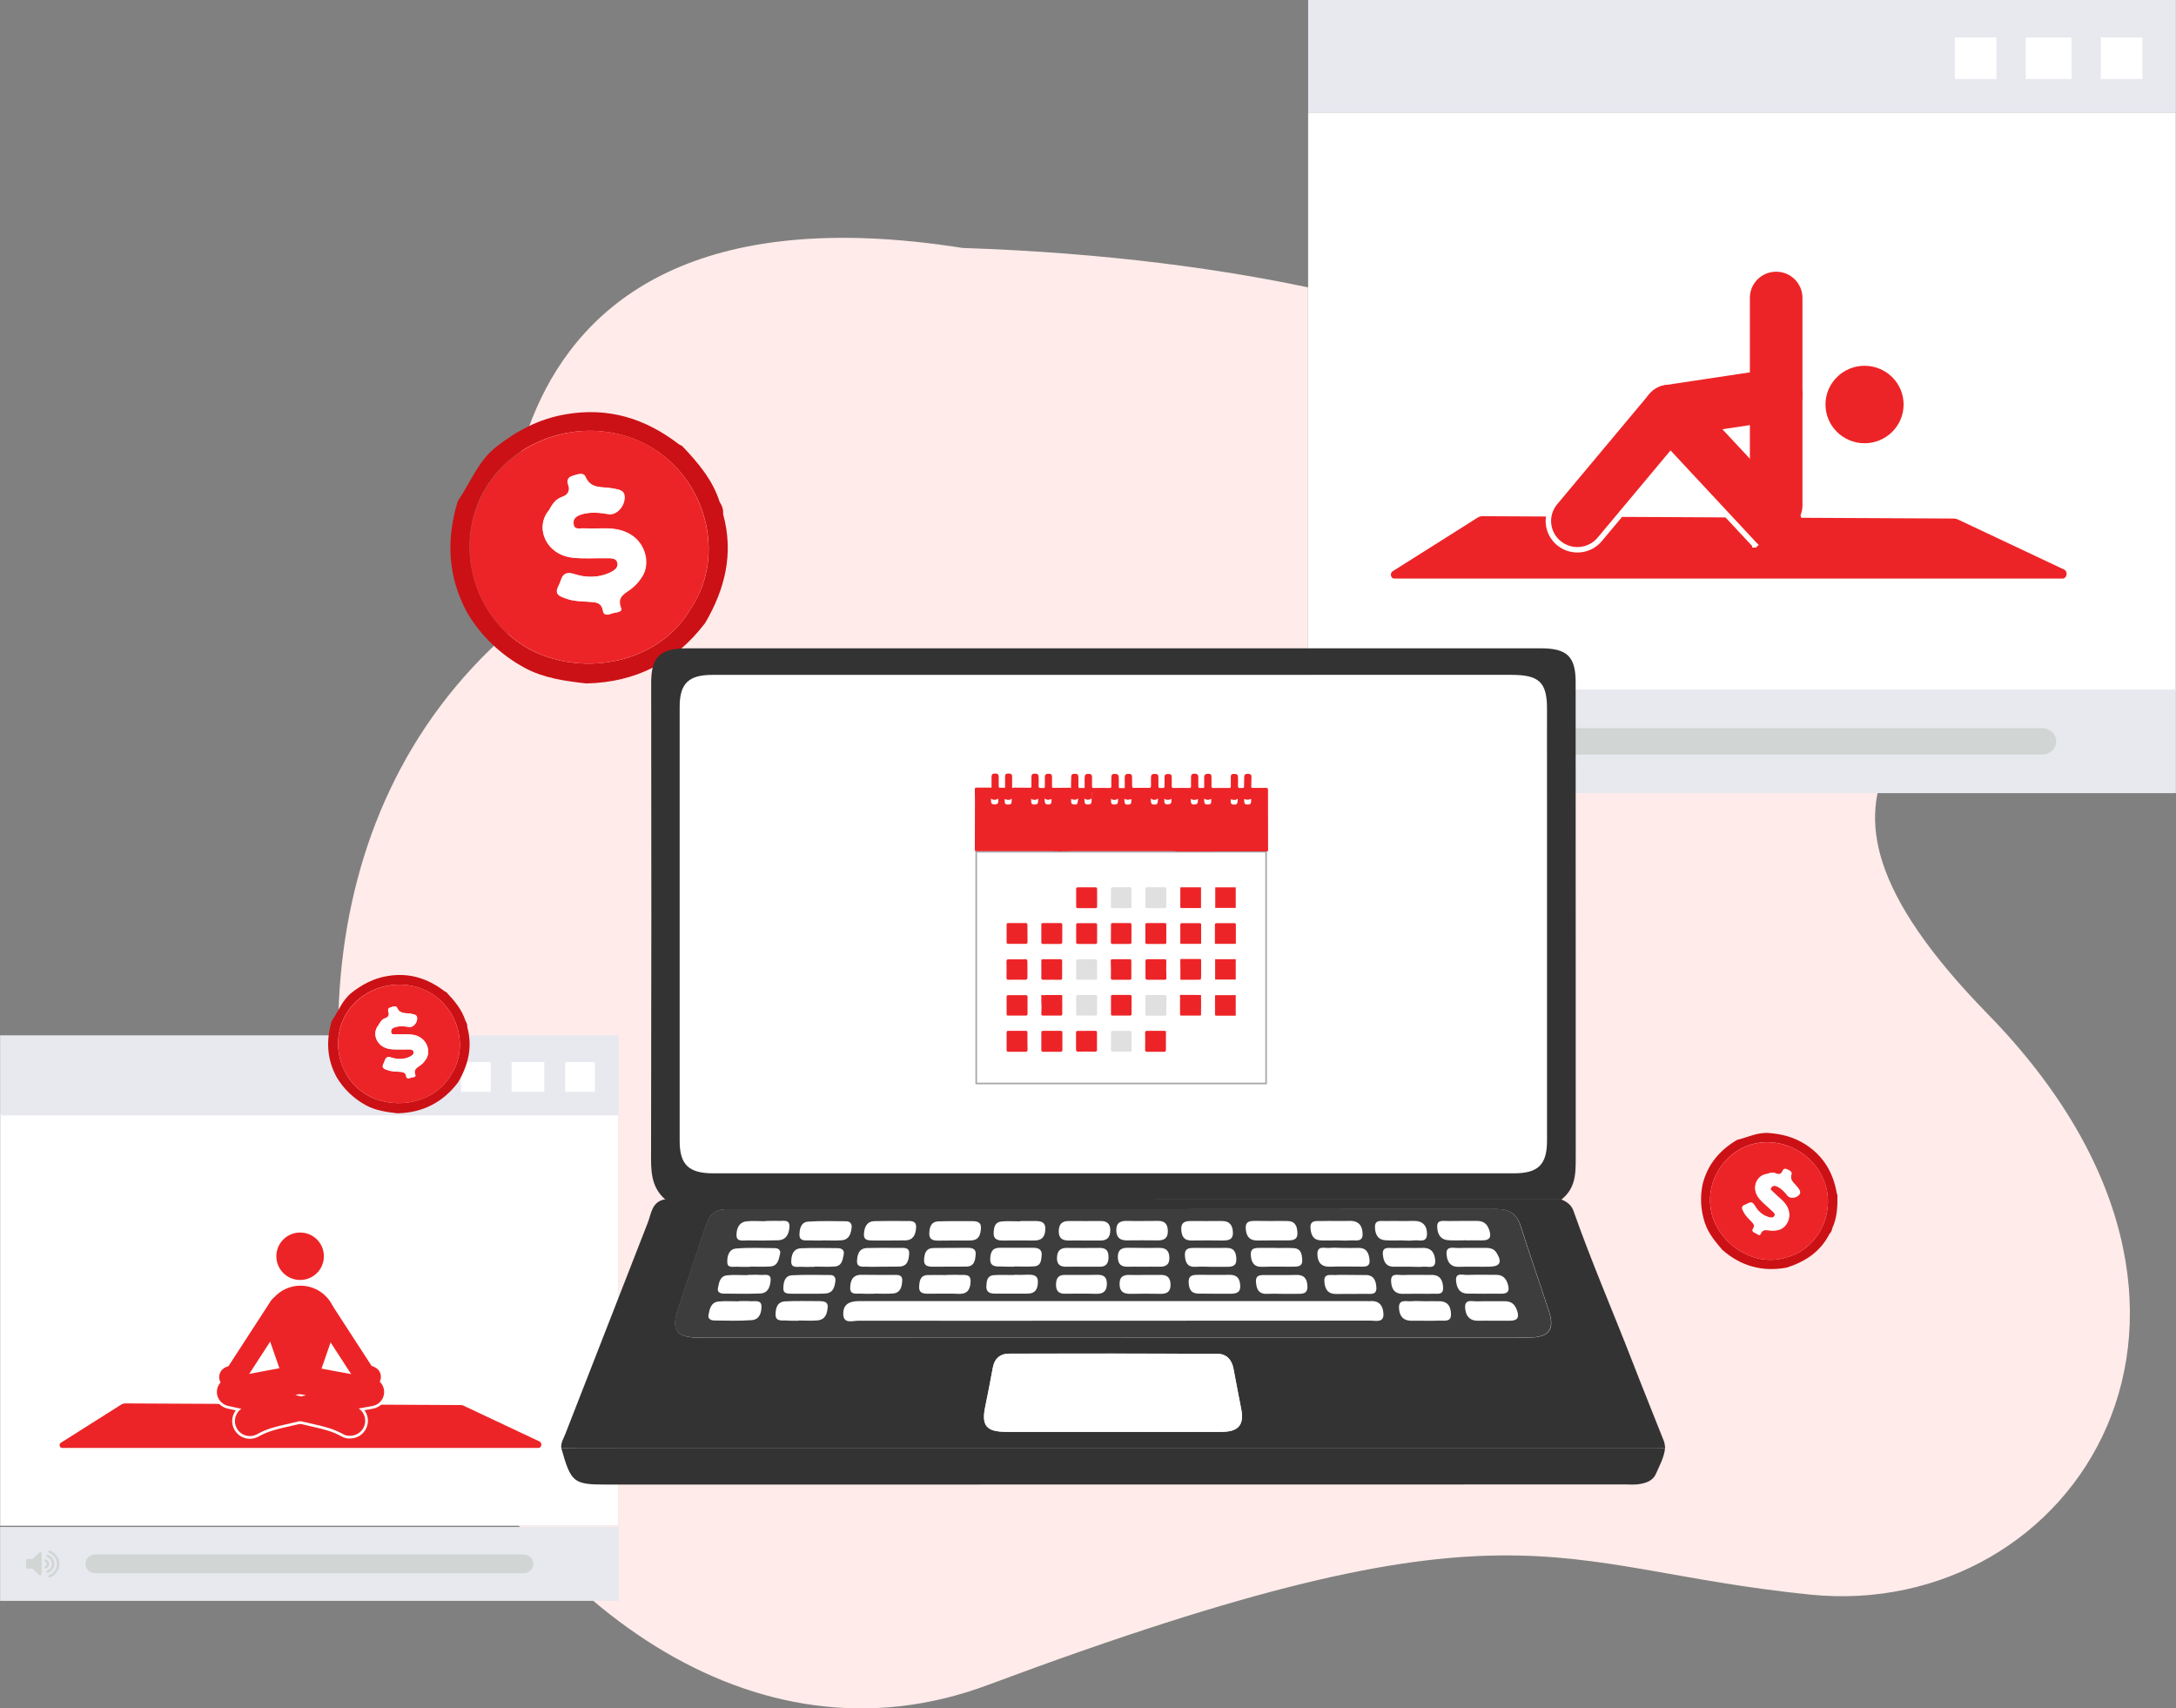 <svg width="400" height="314" viewBox="0 0 400 314" fill="none" xmlns="http://www.w3.org/2000/svg">
<rect x="0" y="0" width="400" height="314" fill="#808080" stroke="none"/>
<path d="M93.676 116.072C16.334 183.638 95.125 341.976 181.553 309.704C279.232 273.244 284.359 288.182 332.776 293.082C381.171 297.983 418.945 241.188 365.4 186.379C321.353 141.285 360.208 133.039 366.828 110.869C373.448 88.678 350.126 43.67 317.416 86.627C317.416 86.627 282.758 49.11 176.924 45.569C79.094 30.135 93.676 116.072 93.676 116.072Z" fill="#FEEBEA"/>
<path d="M279.881 224.372H128.247V245.829H279.881V224.372Z" fill="white"/>
<path d="M395.37 6.131H388.469V13.017H395.37V6.131Z" fill="white"/>
<path d="M383.103 6.131H375.445V13.017H383.103V6.131Z" fill="white"/>
<path d="M399.978 20.658H240.47V127.016H399.978V20.658Z" fill="white" stroke="#A7A9AC" stroke-width="0.035" stroke-miterlimit="10"/>
<path d="M359.214 95.305L272.505 94.873C272.202 94.873 271.921 94.96 271.661 95.111L255.998 104.998C255.435 105.365 255.652 106.336 256.301 106.336H379.139C379.961 106.336 380.199 105.041 379.42 104.674L359.82 95.435C359.625 95.37 359.431 95.327 359.214 95.305Z" fill="#ED2427"/>
<path d="M399.978 0H240.47V20.659H399.978V0Z" fill="#E8E8EF"/>
<path d="M367.008 6.886H359.349V14.528H367.008V6.886Z" fill="white"/>
<path d="M380.81 6.886H372.373V14.528H380.81V6.886Z" fill="white"/>
<path d="M393.834 6.886H386.176V14.528H393.834V6.886Z" fill="white"/>
<path d="M399.978 126.735H240.47V145.775H399.978V126.735Z" fill="#E8E8EF"/>
<path d="M377.976 136.255C377.976 137.594 376.851 138.673 375.445 138.673H264.981C263.597 138.673 262.45 137.594 262.45 136.255C262.45 134.917 263.575 133.838 264.981 133.838H375.445C376.137 133.838 376.765 134.118 377.241 134.55C377.695 134.982 377.976 135.586 377.976 136.255Z" fill="#D1D6D5"/>
<path d="M251.135 138.932C251.135 139.105 250.984 139.256 250.811 139.256C250.724 139.256 250.637 139.234 250.573 139.169L248.863 137.529H247.501C247.327 137.529 247.176 137.399 247.176 137.205V135.305C247.176 135.133 247.327 134.982 247.501 134.982H248.863L250.573 133.341C250.637 133.276 250.724 133.255 250.811 133.255C250.984 133.255 251.135 133.384 251.135 133.578V138.932ZM252.303 137.421C252.26 137.442 252.217 137.442 252.174 137.442C252 137.442 251.849 137.313 251.849 137.119C251.849 136.752 252.455 136.838 252.455 136.255C252.455 135.672 251.849 135.759 251.849 135.392C251.849 135.219 252 135.068 252.174 135.068C252.217 135.068 252.26 135.068 252.303 135.09C252.779 135.284 253.104 135.759 253.104 136.255C253.104 136.752 252.801 137.227 252.303 137.421ZM252.844 138.587C252.801 138.608 252.758 138.608 252.714 138.608C252.52 138.608 252.39 138.479 252.39 138.284C252.39 138.155 252.476 138.047 252.585 137.982C252.714 137.917 252.844 137.853 252.974 137.766C253.493 137.421 253.774 136.838 253.774 136.234C253.774 135.629 253.472 135.068 252.974 134.701C252.844 134.615 252.714 134.55 252.585 134.485C252.455 134.42 252.39 134.334 252.39 134.183C252.39 134.01 252.541 133.859 252.714 133.859C252.758 133.859 252.801 133.859 252.844 133.881C253.818 134.269 254.445 135.197 254.445 136.212C254.445 137.227 253.796 138.198 252.844 138.587ZM253.363 139.731C253.32 139.752 253.277 139.752 253.234 139.752C253.061 139.752 252.909 139.623 252.909 139.428C252.909 139.299 252.996 139.213 253.104 139.126C253.169 139.083 253.255 139.061 253.342 139.018C253.493 138.932 253.623 138.867 253.753 138.781C254.597 138.176 255.094 137.248 255.094 136.234C255.094 135.219 254.597 134.291 253.753 133.686C253.623 133.6 253.472 133.514 253.342 133.449C253.255 133.406 253.19 133.384 253.104 133.341C252.974 133.276 252.909 133.19 252.909 133.039C252.909 132.866 253.061 132.715 253.234 132.715C253.277 132.715 253.32 132.715 253.363 132.737C254.813 133.341 255.765 134.701 255.765 136.212C255.765 137.766 254.813 139.148 253.363 139.731Z" fill="#D1D6D5"/>
<path d="M307.104 83.542L322.576 100.144C322.576 100.145 322.576 100.145 322.576 100.145L322.577 100.145L322.942 99.805L307.104 83.542ZM307.104 83.542L294.07 99.132L294.07 99.132C292.191 101.38 288.83 101.692 286.559 99.831L286.559 99.83C284.291 97.966 283.974 94.626 285.854 92.37L285.855 92.369L302.778 72.126" fill="white" stroke="white"/>
<g clip-path="url(#clip0)">
<path d="M326.494 101.347C325.193 101.347 323.892 100.829 322.942 99.804L307.083 82.786L293.686 98.811C291.984 100.848 288.936 101.132 286.876 99.444C284.823 97.755 284.536 94.733 286.238 92.69L303.162 72.447C304.048 71.384 305.362 70.752 306.752 70.714C308.155 70.682 309.487 71.239 310.431 72.251L330.039 93.297C331.85 95.245 331.729 98.274 329.771 100.07C328.847 100.924 327.667 101.347 326.494 101.347Z" fill="#ED2427"/>
<path d="M306.879 80.301C304.533 80.301 302.467 78.6 302.103 76.228C301.702 73.61 303.519 71.163 306.159 70.771L325.78 67.817C328.413 67.425 330.887 69.221 331.283 71.84C331.684 74.458 329.867 76.905 327.227 77.297L307.606 80.251C307.364 80.282 307.122 80.301 306.879 80.301Z" fill="#ED2427"/>
<path d="M326.5 97.686C323.829 97.686 321.667 95.542 321.667 92.892V54.733C321.667 52.083 323.829 49.939 326.5 49.939C329.172 49.939 331.334 52.083 331.334 54.733V92.892C331.334 95.542 329.166 97.686 326.5 97.686Z" fill="#ED2427"/>
<path d="M349.928 74.344C349.928 78.277 346.708 81.465 342.748 81.465C338.782 81.465 335.568 78.277 335.568 74.344C335.568 70.417 338.782 67.229 342.748 67.229C346.714 67.229 349.928 70.417 349.928 74.344Z" fill="#ED2427"/>
</g>
<path d="M110.442 194.669H105.531V199.569H110.442V194.669Z" fill="white"/>
<path d="M101.702 194.669H96.228V199.569H101.702V194.669Z" fill="white"/>
<path d="M113.73 204.62H0.021V280.433H113.709V204.62H113.73Z" fill="white" stroke="#A7A9AC" stroke-width="0.025" stroke-miterlimit="10"/>
<path d="M84.762 258.242L22.954 257.939C22.737 257.939 22.543 258.004 22.348 258.112L11.185 265.171C10.774 265.43 10.947 266.121 11.401 266.121H98.976C99.56 266.121 99.733 265.193 99.171 264.933L85.195 258.349C85.065 258.285 84.914 258.242 84.762 258.242Z" fill="#ED2427"/>
<path d="M113.73 190.287H0.021V205.009H113.709V190.287H113.73Z" fill="#E8E8EF"/>
<path d="M90.214 195.208H84.741V200.67H90.214V195.208Z" fill="white"/>
<path d="M100.058 195.208H94.043V200.67H100.058V195.208Z" fill="white"/>
<path d="M109.36 195.208H103.887V200.67H109.36V195.208Z" fill="white"/>
<path d="M113.73 280.649H0.021V294.227H113.709V280.649H113.73Z" fill="#E8E8EF"/>
<path d="M98.046 287.427C98.046 288.377 97.245 289.154 96.25 289.154H17.502C16.507 289.154 15.706 288.377 15.706 287.427C15.706 286.477 16.507 285.7 17.502 285.7H96.25C96.748 285.7 97.202 285.894 97.526 286.196C97.851 286.52 98.046 286.952 98.046 287.427Z" fill="#D1D6D5"/>
<path d="M7.637 289.326C7.637 289.456 7.528 289.542 7.399 289.542C7.334 289.542 7.269 289.521 7.226 289.478L5.992 288.312H5.04C4.911 288.312 4.802 288.204 4.802 288.096V286.736C4.802 286.607 4.911 286.52 5.04 286.52H6.014L7.247 285.355C7.29 285.311 7.355 285.29 7.42 285.29C7.55 285.29 7.658 285.398 7.658 285.506V289.326H7.637ZM8.48 288.247C8.459 288.269 8.415 288.269 8.394 288.269C8.264 288.269 8.156 288.161 8.156 288.053C8.156 287.794 8.588 287.859 8.588 287.427C8.588 286.995 8.156 287.081 8.156 286.801C8.156 286.671 8.264 286.585 8.394 286.585C8.415 286.585 8.459 286.585 8.48 286.607C8.826 286.736 9.043 287.081 9.043 287.427C9.043 287.772 8.826 288.118 8.48 288.247ZM8.848 289.067C8.826 289.089 8.783 289.089 8.762 289.089C8.632 289.089 8.524 288.981 8.524 288.873C8.524 288.765 8.588 288.7 8.675 288.657C8.783 288.614 8.87 288.571 8.956 288.506C9.324 288.247 9.54 287.859 9.54 287.427C9.54 286.995 9.324 286.585 8.956 286.347C8.87 286.283 8.783 286.24 8.675 286.196C8.588 286.153 8.524 286.088 8.524 285.981C8.524 285.851 8.632 285.765 8.762 285.765C8.805 285.765 8.826 285.765 8.87 285.786C9.562 286.067 10.016 286.736 10.016 287.448C9.995 288.118 9.54 288.808 8.848 289.067ZM9.216 289.909C9.194 289.931 9.151 289.931 9.108 289.931C8.978 289.931 8.87 289.823 8.87 289.715C8.87 289.607 8.935 289.564 9.021 289.499C9.064 289.478 9.129 289.456 9.194 289.434C9.302 289.37 9.411 289.326 9.497 289.262C10.103 288.83 10.449 288.161 10.449 287.448C10.449 286.736 10.081 286.067 9.497 285.635C9.389 285.57 9.302 285.506 9.194 285.462C9.129 285.441 9.086 285.419 9.021 285.398C8.935 285.355 8.87 285.29 8.87 285.182C8.87 285.052 8.978 284.966 9.108 284.966C9.151 284.966 9.173 284.966 9.216 284.988C10.254 285.419 10.925 286.391 10.925 287.47C10.925 288.506 10.254 289.478 9.216 289.909Z" fill="#D1D6D5"/>
<path d="M63.042 263.573C61.398 262.645 59.645 262.192 57.871 261.803C56.097 261.393 54.345 260.961 52.571 260.616C49.023 259.882 45.453 259.191 41.927 258.393C40.521 258.069 39.612 256.666 39.937 255.263C40.175 254.205 41.018 253.449 42.014 253.255L42.078 253.233L48.396 252.025C50.494 251.614 52.614 251.247 54.713 250.902C56.162 250.665 57.525 251.658 57.742 253.104C57.958 254.507 57.028 255.824 55.665 256.104C53.566 256.536 51.468 256.925 49.347 257.292L43.009 258.393L43.16 253.255C46.665 254.183 50.148 255.219 53.631 256.191C55.362 256.709 57.136 257.119 58.888 257.594C60.641 258.069 62.414 258.457 64.297 258.393C65.811 258.349 67.088 259.537 67.131 261.048C67.174 262.559 65.984 263.832 64.47 263.876C63.95 263.94 63.453 263.811 63.042 263.573Z" fill="white" stroke="white" stroke-miterlimit="10"/>
<path d="M55.664 250.924L68.299 253.233L68.472 253.277C69.9 253.536 70.83 254.896 70.57 256.32C70.376 257.421 69.489 258.242 68.45 258.414C64.859 259.04 61.311 259.796 57.785 260.573L52.484 261.803C50.71 262.192 48.958 262.645 47.314 263.573C45.994 264.329 44.307 263.876 43.549 262.559C42.792 261.242 43.246 259.558 44.566 258.803C45.02 258.544 45.561 258.414 46.059 258.436C47.941 258.522 49.715 258.09 51.468 257.637L56.746 256.299C60.251 255.349 63.734 254.399 67.195 253.277L67.347 258.457L54.713 256.148C53.263 255.889 52.311 254.507 52.571 253.061C52.83 251.614 54.215 250.665 55.664 250.924Z" fill="white" stroke="white" stroke-miterlimit="10"/>
<path d="M55.167 255.953L52.982 256.363L55.167 256.925L57.374 256.363L55.167 255.953Z" fill="white"/>
<path d="M59.537 230.891C59.537 233.309 57.59 235.252 55.167 235.252C52.765 235.252 50.797 233.309 50.797 230.891C50.797 228.495 52.744 226.531 55.167 226.531C57.59 226.531 59.537 228.474 59.537 230.891Z" fill="#ED2427"/>
<path d="M61.398 244.922L58.412 253.536C57.806 255.284 55.903 256.212 54.15 255.608C53.155 255.262 52.398 254.464 52.073 253.536L49.088 244.922C47.919 241.533 49.715 237.82 53.112 236.655C56.508 235.489 60.229 237.281 61.398 240.67C61.895 242.095 61.852 243.584 61.398 244.922Z" fill="#ED2427"/>
<path d="M42.273 255.068C41.494 255.068 40.737 254.593 40.434 253.838C40.023 252.823 40.52 251.679 41.537 251.269L42.013 251.075L49.801 239.073C50.386 238.166 51.619 237.885 52.549 238.49C53.458 239.073 53.739 240.303 53.133 241.231L44.999 253.773C44.782 254.119 44.458 254.378 44.068 254.529L43.008 254.96C42.77 255.025 42.511 255.068 42.273 255.068Z" fill="#ED2427"/>
<path d="M68.039 255.068C67.801 255.068 67.541 255.025 67.303 254.917L66.243 254.485C65.854 254.334 65.551 254.075 65.313 253.73L57.178 241.188C56.594 240.281 56.854 239.051 57.763 238.446C58.693 237.864 59.904 238.123 60.51 239.029L68.298 251.032L68.774 251.226C69.791 251.636 70.289 252.78 69.878 253.795C69.553 254.615 68.817 255.068 68.039 255.068Z" fill="#ED2427"/>
<path d="M63.042 263.573C61.398 262.645 59.645 262.192 57.871 261.803C56.097 261.393 54.345 260.961 52.571 260.616C49.023 259.882 45.453 259.191 41.927 258.393C40.521 258.069 39.612 256.666 39.937 255.263C40.175 254.205 41.018 253.449 42.014 253.255L42.078 253.233L48.396 252.025C50.494 251.614 52.614 251.247 54.713 250.902C56.162 250.665 57.525 251.658 57.742 253.104C57.958 254.507 57.028 255.824 55.665 256.104C53.566 256.536 51.468 256.925 49.347 257.292L43.009 258.393L43.16 253.255C46.665 254.183 50.148 255.219 53.631 256.191C55.362 256.709 57.136 257.119 58.888 257.594C60.641 258.069 62.414 258.457 64.297 258.393C65.811 258.349 67.088 259.537 67.131 261.048C67.174 262.559 65.984 263.832 64.47 263.876C63.95 263.94 63.453 263.811 63.042 263.573Z" fill="#ED2427"/>
<path d="M55.664 250.924L68.299 253.233L68.472 253.277C69.9 253.536 70.83 254.896 70.57 256.32C70.376 257.421 69.489 258.242 68.45 258.414C64.859 259.04 61.311 259.796 57.785 260.573L52.484 261.803C50.71 262.192 48.958 262.645 47.314 263.573C45.994 264.329 44.307 263.876 43.549 262.559C42.792 261.242 43.246 259.558 44.566 258.803C45.02 258.544 45.561 258.414 46.059 258.436C47.941 258.522 49.715 258.09 51.468 257.637L56.746 256.299C60.251 255.349 63.734 254.399 67.195 253.277L67.347 258.457L54.713 256.148C53.263 255.889 52.311 254.507 52.571 253.061C52.83 251.614 54.215 250.665 55.664 250.924Z" fill="#ED2427"/>
<path d="M204.637 124.037C229.062 124.037 253.465 124.037 277.89 124.037C282.931 124.037 284.38 125.44 284.38 130.254C284.38 156.719 284.38 183.185 284.38 209.65C284.38 214.054 282.758 215.651 278.28 215.651C229.235 215.651 180.169 215.651 131.124 215.651C126.603 215.651 124.937 214.054 124.937 209.715C124.937 183.12 124.937 156.503 124.937 129.909C124.937 125.635 126.56 124.037 130.951 124.037C155.506 124.037 180.082 124.037 204.637 124.037Z" fill="white"/>
<path d="M103.173 266.142C103.065 265.171 103.606 264.372 103.93 263.53C108.971 250.6 114.012 237.67 119.074 224.739C119.745 223.012 119.788 220.875 122.254 220.422C122.406 220.443 122.536 220.465 122.687 220.465C177.465 220.465 232.221 220.465 286.998 220.443C288.037 220.875 288.859 221.458 289.248 222.559C292.515 231.863 296.452 240.929 300.022 250.125C301.926 255.047 303.916 259.947 305.863 264.869C306.014 265.257 306.014 265.689 306.101 266.099C305.301 266.078 304.522 266.078 303.721 266.078C238.04 266.078 172.337 266.078 106.656 266.078C105.488 266.099 104.341 266.121 103.173 266.142ZM204.464 245.851C229.971 245.851 255.456 245.851 280.962 245.851C284.748 245.851 285.873 244.426 284.748 240.994C283.039 235.77 281.222 230.567 279.556 225.344C278.842 223.12 277.457 222.213 275.099 222.213C228.153 222.235 181.207 222.257 134.261 222.235C131.427 222.235 130.583 222.818 129.696 225.495C128.009 230.503 126.343 235.532 124.656 240.541C123.314 244.512 124.331 245.872 128.658 245.872C153.883 245.851 179.174 245.851 204.464 245.851ZM204.637 263.163C211.279 263.163 217.92 263.163 224.54 263.163C227.656 263.163 228.716 261.868 228.153 258.976C227.656 256.493 227.201 254.011 226.725 251.528C226.401 249.866 225.427 248.808 223.675 248.808C210.976 248.765 198.277 248.765 185.577 248.787C183.803 248.787 182.787 249.693 182.484 251.42C182.051 253.838 181.553 256.256 181.077 258.652C180.385 262.041 181.337 263.163 184.928 263.163C191.527 263.185 198.082 263.185 204.637 263.163Z" fill="#333333"/>
<path d="M103.173 266.142C104.32 266.121 105.488 266.099 106.635 266.099C172.316 266.099 238.018 266.099 303.7 266.099C304.5 266.099 305.279 266.121 306.079 266.121C305.928 267.848 305.063 269.337 304.392 270.891C303.829 272.187 302.531 272.597 301.212 272.791C300.433 272.899 299.632 272.834 298.832 272.834C236.374 272.834 173.917 272.834 111.481 272.856C105.38 272.856 104.969 272.489 103.173 266.142Z" fill="#333333"/>
<path d="M204.464 245.851C179.174 245.851 153.905 245.851 128.615 245.851C124.288 245.851 123.271 244.512 124.613 240.519C126.3 235.511 127.944 230.481 129.653 225.473C130.562 222.818 131.384 222.213 134.218 222.213C181.164 222.213 228.11 222.192 275.056 222.192C277.414 222.192 278.82 223.098 279.513 225.322C281.179 230.567 282.996 235.748 284.705 240.972C285.83 244.383 284.705 245.829 280.919 245.829C255.456 245.851 229.949 245.851 204.464 245.851ZM204.529 242.742C220.344 242.742 236.136 242.742 251.951 242.721C252.903 242.721 254.396 243.174 254.309 241.447C254.244 240.044 253.574 239.008 251.864 239.137C251.648 239.159 251.432 239.137 251.215 239.137C220.106 239.137 188.996 239.137 157.907 239.137C156.133 239.137 155.008 239.72 155.008 241.447C155.008 243.411 156.718 242.742 157.756 242.742C173.333 242.742 188.931 242.764 204.529 242.742ZM140.622 224.415V224.458C139.475 224.458 138.307 224.329 137.182 224.48C135.754 224.674 135.386 225.905 135.386 227.027C135.386 228.279 136.576 227.977 137.398 227.977C139.28 228.02 141.141 228.02 143.023 227.955C144.624 227.912 145.057 226.639 145.122 225.451C145.187 224.005 143.867 224.458 143.023 224.393C142.201 224.35 141.401 224.415 140.622 224.415ZM135.819 239.137V239.18C134.586 239.18 133.353 239.094 132.141 239.202C130.67 239.331 130.454 240.584 130.237 241.663C130.086 242.375 130.648 242.677 131.297 242.699C133.612 242.721 135.906 242.807 138.199 242.634C139.627 242.526 139.994 241.231 139.973 240.109C139.973 238.857 138.783 239.202 137.961 239.159C137.269 239.094 136.533 239.137 135.819 239.137ZM269.583 227.955V227.977C270.513 227.977 271.465 227.955 272.395 227.977C274.018 227.998 274.169 227.221 273.715 225.948C273.325 224.847 272.59 224.393 271.443 224.393C269.713 224.415 267.982 224.372 266.251 224.415C265.451 224.437 264.217 224.113 264.196 225.3C264.174 226.444 264.542 227.783 266.143 227.934C267.268 228.042 268.415 227.955 269.583 227.955ZM274.71 242.742C275.64 242.742 276.592 242.742 277.522 242.742C278.864 242.742 279.34 242.246 278.885 240.907C278.496 239.742 277.847 239.137 276.549 239.159C274.883 239.18 273.239 239.116 271.573 239.18C270.686 239.224 269.258 238.684 269.323 240.281C269.366 241.598 269.972 242.764 271.681 242.742C272.676 242.721 273.693 242.742 274.71 242.742ZM175.345 227.998C176.426 227.977 177.508 228.042 178.59 227.977C180.018 227.891 180.255 226.811 180.32 225.732C180.385 224.523 179.498 224.437 178.568 224.437C176.556 224.437 174.544 224.415 172.532 224.48C171.104 224.523 170.866 225.581 170.823 226.703C170.78 227.912 171.645 228.02 172.554 228.02C173.462 227.998 174.393 227.998 175.345 227.998ZM199.38 227.998C200.397 227.998 201.392 227.998 202.387 227.998C203.685 227.977 204.096 227.221 204.096 226.056C204.075 224.912 203.469 224.415 202.344 224.415C200.397 224.415 198.471 224.437 196.524 224.415C195.161 224.393 194.621 225.041 194.621 226.358C194.642 227.696 195.399 228.02 196.568 227.998C197.52 227.977 198.45 227.998 199.38 227.998ZM209.873 224.415C209.007 224.415 208.142 224.437 207.298 224.393C206.043 224.35 205.178 224.674 205.2 226.12C205.221 227.459 205.892 227.998 207.212 227.977C209.072 227.955 210.954 227.955 212.815 227.977C214.026 227.998 214.697 227.545 214.675 226.25C214.654 225.041 214.178 224.393 212.901 224.393C211.863 224.415 210.868 224.415 209.873 224.415ZM233.475 224.415C232.675 224.393 231.896 224.393 231.096 224.393C230.1 224.415 228.911 224.242 228.997 225.775C229.062 227.135 229.625 228.042 231.225 227.998C233.021 227.955 234.817 227.998 236.612 227.977C237.608 227.977 238.559 227.934 238.495 226.574C238.451 225.408 238.127 224.458 236.699 224.415C235.617 224.393 234.535 224.415 233.475 224.415ZM163.381 227.998C164.398 227.977 165.393 227.998 166.41 227.977C167.946 227.934 168.313 226.833 168.4 225.667C168.508 224.242 167.34 224.415 166.431 224.415C164.549 224.393 162.667 224.393 160.806 224.437C159.27 224.458 158.903 225.602 158.816 226.746C158.708 228.171 159.898 227.955 160.785 227.998C161.629 228.02 162.516 227.998 163.381 227.998ZM187.546 224.415V224.48C186.4 224.48 185.231 224.393 184.106 224.501C182.787 224.631 182.679 225.732 182.657 226.725C182.635 227.718 183.371 227.998 184.258 227.998C186.205 227.998 188.13 227.977 190.077 227.998C191.549 228.02 192.111 227.286 192.154 225.926C192.198 224.48 191.224 224.415 190.142 224.415C189.255 224.415 188.39 224.415 187.546 224.415ZM222.009 227.977C222.875 227.998 223.74 227.998 224.584 227.998C225.644 227.998 226.682 227.977 226.639 226.531C226.596 225.235 226.077 224.393 224.562 224.415C222.702 224.437 220.819 224.415 218.959 224.415C217.92 224.415 217.098 224.609 217.142 225.905C217.185 227.113 217.553 227.977 218.959 227.998C219.997 227.998 220.993 227.977 222.009 227.977ZM245.85 227.977C246.651 227.998 247.451 228.042 248.23 227.977C249.16 227.912 250.523 228.365 250.48 226.79C250.458 225.408 249.852 224.35 248.122 224.393C246.391 224.437 244.66 224.372 242.93 224.415C242.043 224.437 240.831 224.199 240.896 225.624C240.961 226.768 241.264 227.912 242.821 227.977C243.817 228.02 244.833 227.977 245.85 227.977ZM151.244 227.998V227.977C152.391 227.977 153.559 228.042 154.706 227.955C156.069 227.847 156.393 226.811 156.545 225.71C156.653 224.933 156.285 224.458 155.484 224.458C153.17 224.437 150.876 224.372 148.583 224.523C147.242 224.609 146.982 225.818 146.961 226.898C146.939 228.193 148.042 227.955 148.864 227.977C149.643 228.02 150.444 227.998 151.244 227.998ZM257.922 227.977V227.998C258.571 227.998 259.22 228.063 259.869 227.977C260.821 227.847 262.292 228.517 262.314 226.811C262.335 225.257 261.513 224.329 259.761 224.393C258.095 224.458 256.451 224.372 254.785 224.415C253.92 224.437 252.687 224.113 252.751 225.581C252.795 226.768 253.184 227.847 254.677 227.955C255.759 228.02 256.84 227.977 257.922 227.977ZM146.852 242.742V242.699C147.999 242.699 149.167 242.785 150.314 242.677C151.785 242.526 152.066 241.339 152.153 240.195C152.218 239.224 151.374 239.159 150.638 239.137C148.54 239.137 146.463 239.072 144.365 239.18C142.85 239.245 142.569 240.454 142.569 241.62C142.569 242.893 143.672 242.677 144.494 242.699C145.252 242.764 146.052 242.742 146.852 242.742ZM261.838 239.159C261.037 239.137 260.237 239.094 259.458 239.159C258.549 239.245 257.165 238.705 257.165 240.281C257.186 241.62 257.749 242.764 259.48 242.742C261.21 242.721 262.941 242.785 264.672 242.721C265.537 242.699 266.749 243.001 266.727 241.577C266.705 240.281 266.273 239.202 264.629 239.159C263.698 239.137 262.768 239.159 261.838 239.159ZM210.132 232.812C211.149 232.812 212.144 232.791 213.161 232.812C214.286 232.834 214.957 232.445 214.957 231.258C214.957 230.114 214.546 229.358 213.204 229.358C211.257 229.358 209.31 229.38 207.363 229.337C206.13 229.315 205.481 229.725 205.481 231.042C205.503 232.294 206.043 232.855 207.32 232.812C208.25 232.791 209.202 232.812 210.132 232.812ZM161.996 232.812C163.078 232.791 164.16 232.812 165.241 232.791C166.864 232.769 167.037 231.56 167.124 230.459C167.21 229.143 166.085 229.38 165.263 229.358C163.316 229.337 161.369 229.337 159.443 229.38C157.864 229.402 157.605 230.61 157.54 231.733C157.475 233.028 158.6 232.791 159.422 232.812C160.266 232.855 161.131 232.812 161.996 232.812ZM246.478 229.358C245.828 229.358 245.179 229.272 244.53 229.358C243.6 229.488 242.107 228.776 242.172 230.567C242.216 232.014 242.886 232.899 244.617 232.812C246.326 232.726 248.078 232.812 249.788 232.791C250.653 232.769 251.886 233.05 251.756 231.582C251.648 230.416 251.28 229.337 249.723 229.358C248.641 229.38 247.559 229.38 246.478 229.358ZM186.356 234.302V234.345C185.123 234.345 183.89 234.28 182.679 234.367C181.424 234.474 181.359 235.489 181.316 236.417C181.272 237.432 181.9 237.756 182.83 237.756C184.842 237.756 186.876 237.756 188.887 237.756C190.315 237.756 190.726 236.957 190.791 235.727C190.856 234.367 189.969 234.28 188.952 234.28C188.087 234.323 187.222 234.323 186.356 234.302ZM199.12 232.812C200.137 232.812 201.132 232.812 202.149 232.812C203.361 232.834 203.772 232.165 203.772 231.064C203.793 229.941 203.361 229.337 202.128 229.358C200.116 229.38 198.082 229.38 196.07 229.358C194.75 229.358 194.318 230.071 194.296 231.236C194.274 232.424 194.923 232.855 196.07 232.812C197.108 232.791 198.125 232.812 199.12 232.812ZM223.372 237.777C224.238 237.777 225.103 237.777 225.968 237.777C227.05 237.799 228.067 237.712 227.98 236.266C227.915 235.036 227.439 234.28 226.012 234.302C224.129 234.345 222.247 234.302 220.387 234.302C219.413 234.302 218.44 234.302 218.505 235.683C218.548 236.892 218.916 237.756 220.343 237.756L223.372 237.777ZM149.816 232.834V232.791C151.049 232.791 152.283 232.877 153.494 232.769C154.792 232.661 154.9 231.496 155.095 230.567C155.268 229.747 154.706 229.402 153.97 229.402C151.742 229.38 149.492 229.337 147.263 229.423C145.727 229.488 145.468 230.783 145.446 231.884C145.446 233.179 146.658 232.769 147.437 232.834C148.215 232.877 149.016 232.834 149.816 232.834ZM271.205 232.812C272.071 232.812 272.914 232.834 273.78 232.812C275.748 232.769 276.138 232.014 275.164 230.351C274.71 229.574 274.039 229.358 273.196 229.358C271.487 229.38 269.756 229.315 268.047 229.38C267.225 229.402 265.862 228.948 265.905 230.373C265.948 231.625 266.424 232.899 268.198 232.834C269.193 232.791 270.21 232.812 271.205 232.812ZM259.242 232.812C260.042 232.812 260.843 232.899 261.621 232.812C262.487 232.726 263.915 233.33 263.828 231.668C263.742 230.438 263.244 229.337 261.6 229.358C259.804 229.402 258.008 229.337 256.191 229.38C255.326 229.402 254.071 229.056 254.201 230.546C254.309 231.668 254.634 232.812 256.213 232.812C257.23 232.812 258.246 232.812 259.242 232.812ZM160.677 237.777V237.756C161.823 237.756 162.991 237.82 164.138 237.734C165.566 237.626 165.782 236.46 165.847 235.424C165.934 234.108 164.809 234.345 164.008 234.323C162.148 234.302 160.266 234.345 158.405 234.302C156.696 234.259 156.328 235.403 156.285 236.633C156.22 238.079 157.475 237.712 158.34 237.756C159.097 237.82 159.898 237.777 160.677 237.777ZM248.078 234.323C247.213 234.323 246.348 234.28 245.482 234.345C244.617 234.388 243.362 234 243.449 235.467C243.514 236.698 243.925 237.842 245.591 237.82C247.386 237.799 249.182 237.842 250.977 237.799C251.843 237.777 253.098 238.101 253.011 236.655C252.946 235.424 252.557 234.259 250.869 234.345C249.961 234.345 249.009 234.323 248.078 234.323ZM137.961 232.834V232.791C139.172 232.791 140.405 232.855 141.617 232.769C143.002 232.661 143.153 231.474 143.391 230.459C143.564 229.769 143.088 229.402 142.417 229.402C140.059 229.38 137.68 229.272 135.343 229.466C133.937 229.574 133.634 230.956 133.699 232.057C133.742 233.136 134.889 232.769 135.603 232.812C136.382 232.877 137.182 232.834 137.961 232.834ZM222.593 232.834C223.524 232.834 224.476 232.834 225.406 232.834C226.423 232.834 227.31 232.769 227.266 231.409C227.223 230.2 226.899 229.337 225.428 229.358C223.545 229.38 221.685 229.358 219.803 229.358C218.851 229.358 217.769 229.272 217.812 230.654C217.856 231.862 218.158 232.92 219.781 232.834C220.711 232.769 221.642 232.812 222.593 232.834ZM174.003 234.323V234.345C172.857 234.345 171.688 234.323 170.542 234.345C169.157 234.388 169.027 235.424 168.962 236.439C168.876 237.669 169.698 237.777 170.65 237.777C172.532 237.777 174.414 237.712 176.275 237.799C177.984 237.864 178.373 236.806 178.417 235.511C178.46 234.064 177.27 234.367 176.383 234.323C175.604 234.28 174.804 234.323 174.003 234.323ZM235.704 237.799C236.569 237.799 237.434 237.799 238.3 237.799C239.317 237.799 240.42 237.907 240.333 236.353C240.269 235.014 239.728 234.259 238.213 234.323C236.418 234.388 234.6 234.323 232.805 234.345C231.896 234.367 230.771 234.172 230.879 235.619C230.966 236.827 231.29 237.864 232.891 237.799C233.822 237.756 234.752 237.777 235.704 237.799ZM186.421 232.812V232.769C187.654 232.769 188.866 232.834 190.099 232.748C191.397 232.661 191.397 231.582 191.484 230.697C191.57 229.704 190.943 229.337 189.991 229.337C187.892 229.337 185.815 229.337 183.717 229.337C182.354 229.337 182.094 230.222 182.029 231.301C181.943 232.618 182.765 232.812 183.825 232.769C184.69 232.812 185.556 232.812 186.421 232.812ZM137.377 234.323V234.367C136.144 234.367 134.91 234.28 133.699 234.388C132.314 234.518 132.184 235.748 131.968 236.763C131.817 237.475 132.401 237.756 133.028 237.756C135.257 237.777 137.506 237.82 139.735 237.734C141.249 237.691 141.574 236.396 141.66 235.316C141.768 233.956 140.514 234.388 139.756 234.323C138.978 234.259 138.177 234.323 137.377 234.323ZM148.302 237.777C149.449 237.756 150.595 237.82 151.742 237.734C153.126 237.648 153.408 236.59 153.559 235.511C153.646 234.863 153.386 234.367 152.694 234.345C150.336 234.323 147.956 234.259 145.598 234.388C144.213 234.474 144.018 235.727 143.997 236.763C143.953 237.885 144.97 237.756 145.749 237.777C146.571 237.799 147.437 237.777 148.302 237.777ZM234.6 229.38V229.358C233.735 229.358 232.87 229.337 232.004 229.358C231.031 229.38 229.798 229.164 229.927 230.74C230.036 231.97 230.468 232.899 232.026 232.834C233.908 232.769 235.769 232.812 237.651 232.812C238.559 232.812 239.468 232.791 239.382 231.539C239.317 230.503 239.165 229.488 237.824 229.402C236.764 229.337 235.682 229.38 234.6 229.38ZM260.864 237.777C261.643 237.777 262.443 237.82 263.222 237.777C264.066 237.712 265.342 238.144 265.278 236.676C265.234 235.424 264.802 234.302 263.157 234.323C261.362 234.345 259.566 234.28 257.771 234.345C256.948 234.367 255.672 233.913 255.715 235.424C255.759 236.698 256.191 237.799 257.835 237.799C258.852 237.777 259.869 237.777 260.864 237.777ZM272.828 237.777C273.845 237.777 274.84 237.756 275.857 237.777C277.328 237.82 277.544 237.151 277.133 235.899C276.765 234.798 276.095 234.28 274.926 234.302C273.196 234.323 271.465 234.259 269.734 234.323C268.934 234.367 267.549 233.805 267.657 235.338C267.744 236.525 268.177 237.756 269.821 237.756C270.794 237.777 271.811 237.777 272.828 237.777ZM174.977 229.358C173.83 229.38 172.662 229.337 171.515 229.38C170.174 229.445 169.958 230.395 169.871 231.452C169.763 232.683 170.563 232.812 171.537 232.812C173.549 232.812 175.583 232.812 177.594 232.791C179.109 232.791 179.26 231.647 179.347 230.589C179.455 229.337 178.46 229.337 177.573 229.337C176.729 229.358 175.864 229.358 174.977 229.358ZM198.969 234.323C197.887 234.323 196.827 234.345 195.746 234.323C194.534 234.302 194.145 234.971 194.123 236.05C194.101 237.13 194.491 237.777 195.724 237.777C197.671 237.756 199.596 237.734 201.522 237.799C202.885 237.82 203.469 237.259 203.469 235.921C203.469 234.561 202.712 234.259 201.543 234.302C200.7 234.345 199.834 234.323 198.969 234.323ZM210.587 234.323C209.656 234.323 208.726 234.367 207.796 234.323C206.498 234.259 205.762 234.647 205.805 236.072C205.849 237.497 206.627 237.82 207.904 237.799C209.7 237.756 211.495 237.756 213.291 237.799C214.502 237.82 215.173 237.432 215.173 236.137C215.173 234.755 214.502 234.259 213.183 234.323C212.317 234.345 211.452 234.323 210.587 234.323Z" fill="#3E3D3D"/>
<path d="M204.637 263.163C198.082 263.163 191.506 263.163 184.95 263.163C181.359 263.163 180.407 262.019 181.1 258.652C181.597 256.234 182.073 253.838 182.506 251.42C182.809 249.693 183.847 248.787 185.599 248.787C198.299 248.765 210.998 248.787 223.697 248.808C225.449 248.808 226.423 249.866 226.747 251.528C227.223 254.011 227.678 256.493 228.175 258.976C228.738 261.89 227.678 263.163 224.562 263.163C217.921 263.185 211.279 263.185 204.637 263.163Z" fill="white"/>
<path d="M232.74 156.547H179.455V199.137H232.74V156.547Z" fill="white" stroke="#A6A8AB" stroke-width="0.297" stroke-miterlimit="10" stroke-linecap="round"/>
<path d="M233.086 145.171C233.086 144.89 232.978 144.804 232.718 144.804C231.961 144.825 231.204 144.804 230.425 144.804C229.992 144.804 229.992 144.804 230.014 144.35C230.035 143.832 230.057 143.292 230.057 142.774C230.057 142.386 229.797 142.213 229.386 142.213C228.932 142.213 228.737 142.386 228.716 142.774C228.694 143.206 228.716 143.638 228.694 144.091C228.673 144.955 228.781 144.804 227.959 144.825C227.656 144.847 227.569 144.739 227.569 144.437C227.591 143.897 227.591 143.336 227.569 142.796C227.548 142.364 227.353 142.235 226.877 142.235C226.379 142.235 226.249 142.364 226.249 142.818C226.249 143.379 226.249 143.962 226.249 144.523C226.249 144.739 226.185 144.825 225.968 144.825C224.973 144.825 224 144.825 223.004 144.825C222.766 144.825 222.701 144.739 222.701 144.501C222.723 143.94 222.701 143.379 222.701 142.818C222.701 142.364 222.55 142.213 222.096 142.213C221.598 142.213 221.36 142.386 221.36 142.839C221.36 143.249 221.36 143.638 221.36 144.048C221.339 144.955 221.533 144.804 220.581 144.825C220.343 144.825 220.278 144.739 220.278 144.501C220.278 143.94 220.278 143.379 220.278 142.818C220.278 142.386 220.04 142.192 219.586 142.192C219.132 142.192 218.937 142.364 218.937 142.818C218.937 143.379 218.937 143.94 218.937 144.501C218.937 144.739 218.872 144.825 218.634 144.825C217.661 144.804 216.709 144.804 215.735 144.825C215.476 144.825 215.389 144.739 215.389 144.48C215.411 143.918 215.389 143.357 215.389 142.796C215.389 142.386 215.216 142.256 214.762 142.256C214.243 142.256 214.091 142.364 214.069 142.774C214.069 143.206 214.069 143.616 214.069 144.048C214.069 144.955 214.113 144.804 213.269 144.825C213.031 144.825 212.923 144.739 212.945 144.501C212.945 143.962 212.945 143.422 212.945 142.882C212.945 142.429 212.771 142.235 212.36 142.235C211.755 142.235 211.582 142.364 211.582 142.882C211.582 143.4 211.56 143.94 211.582 144.458C211.582 144.717 211.495 144.804 211.235 144.804C210.305 144.782 209.375 144.804 208.445 144.804C208.185 144.804 208.12 144.717 208.12 144.48C208.12 143.897 208.12 143.314 208.098 142.731C208.077 142.343 207.882 142.213 207.341 142.235C206.952 142.235 206.779 142.407 206.757 142.774C206.736 143.141 206.757 143.487 206.757 143.854C206.757 144.178 206.757 144.501 206.757 144.847C206.454 144.847 206.238 144.825 206.022 144.847C205.74 144.89 205.632 144.804 205.654 144.523C205.675 143.962 205.675 143.4 205.654 142.839C205.632 142.386 205.437 142.235 204.897 142.235C204.442 142.235 204.291 142.407 204.291 142.839C204.291 143.379 204.269 143.94 204.291 144.48C204.291 144.76 204.226 144.847 203.923 144.825C202.971 144.804 202.019 144.804 201.067 144.825C200.829 144.825 200.743 144.782 200.743 144.544C200.743 143.962 200.743 143.379 200.743 142.796C200.743 142.429 200.548 142.235 200.224 142.235C199.661 142.213 199.445 142.321 199.402 142.731C199.358 143.055 199.38 143.4 199.38 143.746C199.38 144.113 199.38 144.48 199.38 144.825C199.077 144.825 198.839 144.804 198.623 144.825C198.298 144.89 198.233 144.739 198.233 144.458C198.255 143.918 198.233 143.379 198.233 142.839C198.233 142.364 198.06 142.213 197.563 142.213C197.065 142.213 196.914 142.364 196.914 142.839C196.914 143.53 196.892 144.199 196.87 144.89C196.827 144.804 196.719 144.782 196.611 144.782C195.637 144.782 194.664 144.782 193.69 144.804C193.452 144.804 193.366 144.76 193.387 144.523C193.387 143.94 193.387 143.357 193.387 142.774C193.387 142.343 193.193 142.192 192.695 142.213C192.241 142.213 192.068 142.386 192.068 142.796C192.068 143.228 192.068 143.638 192.068 144.07C192.068 144.955 192.197 144.804 191.289 144.825C191.008 144.825 190.899 144.739 190.921 144.458C190.943 143.897 190.943 143.336 190.921 142.774C190.921 142.343 190.726 142.192 190.207 142.192C189.774 142.192 189.601 142.343 189.601 142.774C189.601 143.357 189.601 143.962 189.601 144.544C189.601 144.717 189.558 144.804 189.342 144.782C188.368 144.76 187.395 144.76 186.421 144.76C186.183 144.76 186.075 144.804 186.053 144.89C186.053 144.285 186.053 143.53 186.053 142.774C186.053 142.321 185.88 142.17 185.404 142.17C184.885 142.17 184.755 142.299 184.755 142.753C184.755 143.422 184.755 144.091 184.755 144.782C184.387 144.782 184.106 144.782 183.847 144.782C183.652 144.782 183.587 144.696 183.587 144.523C183.587 143.962 183.587 143.4 183.587 142.839C183.587 142.386 183.436 142.17 183.046 142.17C182.44 142.148 182.267 142.299 182.267 142.818C182.267 143.444 182.267 144.07 182.267 144.76C182.029 144.76 181.856 144.76 181.683 144.76C180.991 144.76 180.32 144.76 179.628 144.76C179.195 144.76 179.195 144.782 179.195 145.192C179.195 145.883 179.217 146.574 179.217 147.264C179.217 150.179 179.217 153.093 179.195 155.985C179.195 156.137 179.239 156.288 179.239 156.439C183.976 156.439 188.714 156.439 193.431 156.439C193.452 156.439 193.474 156.439 193.495 156.439C193.56 156.439 193.625 156.46 193.69 156.46H193.971H194.447L194.793 156.482H195.248L195.378 156.46H195.702H195.81C196.351 156.46 196.914 156.439 197.454 156.439C203.469 156.439 209.483 156.439 215.476 156.439C215.627 156.439 215.757 156.439 215.908 156.46C215.952 156.46 216.017 156.46 216.06 156.46L216.341 156.504H216.406H216.557H217.899H218.851H218.916H219.327H221.295H221.944H222.29C222.68 156.504 223.069 156.482 223.459 156.482C226.661 156.482 229.841 156.482 233.043 156.482C233.064 156.374 233.107 156.288 233.107 156.201C233.086 152.532 233.086 148.84 233.086 145.171ZM183.263 147.761C183.046 147.869 182.7 147.89 182.462 147.783C182.051 147.61 182.224 147.156 182.159 146.768C182.592 147.092 183.089 147.07 183.479 146.768C183.5 147.135 183.63 147.545 183.263 147.761ZM184.647 146.682L184.669 146.703L184.647 146.682ZM185.967 147.372C185.967 147.718 185.772 147.869 185.383 147.869C184.885 147.89 184.712 147.761 184.69 147.394C184.69 147.221 184.69 147.07 184.69 146.854C185.274 147.113 185.729 147.049 185.967 146.746C185.967 146.897 185.967 147.135 185.967 147.372ZM190.207 147.869C189.601 147.869 189.536 147.739 189.558 146.811C189.926 147.092 190.51 147.07 190.834 146.768C190.878 147.653 190.77 147.847 190.207 147.869ZM192.825 147.847C192.154 147.89 192.046 147.739 192.003 146.746C192.37 147.049 192.868 147.07 193.279 146.833C193.344 147.567 193.236 147.826 192.825 147.847ZM196.849 146.638V146.617C196.849 146.595 196.849 146.574 196.849 146.552C196.849 146.574 196.849 146.595 196.849 146.617V146.638ZM197.411 147.847C196.935 147.804 196.849 147.653 196.914 146.833C197.368 147.07 197.866 147.049 198.19 146.725C198.082 147.847 198.039 147.912 197.411 147.847ZM200.072 147.847C199.423 147.869 199.358 147.761 199.337 146.746C199.683 147.07 200.31 147.07 200.656 146.725C200.721 147.718 200.527 147.847 200.072 147.847ZM200.7 146.315H200.678V145.602H200.7V146.315ZM204.81 147.869C204.291 147.869 204.183 147.675 204.248 146.79C204.572 147.113 205.135 147.092 205.524 146.768C205.546 147.718 205.437 147.869 204.81 147.869ZM207.406 147.869C206.779 147.89 206.714 147.804 206.671 146.833C206.865 146.876 207.082 146.984 207.298 146.984C207.514 146.984 207.752 146.919 207.969 146.876C207.99 147.718 207.904 147.847 207.406 147.869ZM212.187 147.869C211.625 147.869 211.56 147.739 211.538 146.746C211.928 147.113 212.598 147.092 212.858 146.703C212.836 147.761 212.771 147.869 212.187 147.869ZM215.108 147.739C214.892 147.847 214.502 147.89 214.286 147.783C213.896 147.588 214.091 147.156 214.026 146.79C214.394 147.07 214.913 147.07 215.346 146.811C215.259 147.156 215.476 147.545 215.108 147.739ZM219.521 147.869C219.132 147.869 218.829 147.804 218.916 146.811C219.283 147.092 219.803 147.092 220.192 146.811C220.257 147.783 220.019 147.847 219.521 147.869ZM222.161 147.847C221.62 147.869 221.295 147.912 221.36 146.768C221.75 147.07 222.29 147.07 222.637 146.811C222.701 147.61 222.615 147.847 222.161 147.847ZM226.769 147.869C226.293 147.847 226.185 147.631 226.249 146.897C226.682 147.027 227.115 147.135 227.526 146.79C227.504 147.783 227.396 147.912 226.769 147.869ZM229.386 147.869C228.781 147.869 228.716 147.761 228.694 146.854C228.91 146.897 229.127 146.984 229.343 146.984C229.56 146.984 229.797 146.876 229.992 146.833C230.014 147.696 229.927 147.847 229.386 147.869Z" fill="#ED2427"/>
<path d="M226.855 169.671C225.795 169.671 224.735 169.671 223.654 169.671C223.394 169.671 223.329 169.758 223.329 169.995C223.329 170.815 223.329 171.657 223.329 172.478V173.471H227.158C227.158 173.427 227.18 173.384 227.18 173.32C227.18 172.197 227.18 171.053 227.18 169.93C227.18 169.693 227.05 169.671 226.855 169.671Z" fill="#ED2427"/>
<path d="M216.99 173.471H220.776C220.798 173.427 220.798 173.363 220.798 173.32C220.798 172.197 220.798 171.053 220.798 169.93C220.798 169.671 220.668 169.671 220.473 169.671C219.413 169.671 218.353 169.671 217.293 169.671C217.012 169.671 216.969 169.779 216.969 170.017C216.969 171.075 216.969 172.132 216.969 173.19C216.969 173.298 216.969 173.384 216.99 173.471Z" fill="#ED2427"/>
<path d="M227.158 163.087H223.394V166.865H227.158V163.087Z" fill="#ED2427"/>
<path d="M217.228 166.887C217.985 166.887 218.742 166.887 219.521 166.887H220.776V163.087H217.012C216.99 163.131 216.99 163.174 216.969 163.239C216.969 164.383 216.969 165.527 216.969 166.671C216.969 166.865 217.055 166.887 217.228 166.887Z" fill="#ED2427"/>
<path d="M210.846 173.492C210.976 173.492 211.106 173.492 211.257 173.492C211.668 173.492 212.058 173.492 212.469 173.492C212.88 173.492 213.269 173.492 213.68 173.492C213.81 173.492 213.94 173.492 214.091 173.492C214.329 173.492 214.416 173.406 214.394 173.169C214.394 172.089 214.394 171.031 214.394 169.952C214.394 169.736 214.329 169.65 214.091 169.65C213.01 169.65 211.949 169.65 210.868 169.65C210.63 169.65 210.543 169.736 210.543 169.974C210.543 171.053 210.543 172.111 210.543 173.19C210.543 173.428 210.63 173.492 210.846 173.492Z" fill="#ED2427"/>
<path d="M198.169 173.492C198.298 173.492 198.428 173.492 198.558 173.492C198.947 173.492 199.337 173.492 199.726 173.492C200.137 173.492 200.548 173.492 200.959 173.492C201.089 173.492 201.241 173.492 201.371 173.492C201.587 173.492 201.673 173.427 201.673 173.212C201.673 172.132 201.673 171.075 201.673 169.995C201.673 169.779 201.587 169.671 201.349 169.671C200.267 169.671 199.207 169.671 198.125 169.671C197.909 169.671 197.823 169.758 197.823 169.974C197.823 171.053 197.823 172.111 197.823 173.19C197.823 173.428 197.931 173.492 198.169 173.492Z" fill="#ED2427"/>
<path d="M194.988 189.466C193.907 189.466 192.825 189.466 191.722 189.466C191.505 189.466 191.419 189.553 191.419 189.769C191.419 190.848 191.419 191.906 191.419 192.985C191.419 193.244 191.527 193.309 191.765 193.309C191.895 193.309 192.024 193.309 192.154 193.309C192.544 193.309 192.933 193.309 193.322 193.309C193.863 193.309 194.404 193.309 194.945 193.309C195.161 193.309 195.291 193.244 195.291 193.007C195.291 191.927 195.291 190.848 195.291 189.747C195.27 189.531 195.183 189.466 194.988 189.466Z" fill="#ED2427"/>
<path d="M210.543 163.8C210.543 164.188 210.543 164.599 210.543 164.987C210.543 165.376 210.543 165.786 210.543 166.174C210.543 166.304 210.543 166.433 210.543 166.563C210.543 166.8 210.63 166.908 210.889 166.908C211.949 166.908 213.009 166.908 214.091 166.908C214.329 166.908 214.394 166.822 214.394 166.585C214.394 165.527 214.394 164.469 214.394 163.39C214.394 163.131 214.308 163.066 214.07 163.066C213.009 163.066 211.971 163.066 210.911 163.066C210.651 163.066 210.543 163.131 210.565 163.411C210.543 163.541 210.543 163.67 210.543 163.8Z" fill="#E0E0E0"/>
<path d="M194.556 182.882H194.534C194.426 182.882 194.318 182.882 194.188 182.882C193.582 182.882 192.955 182.882 192.349 182.882H192.198C192.003 182.882 191.808 182.947 191.657 182.882H191.419V184.329C191.505 184.998 191.419 185.689 191.419 186.38C191.419 186.574 191.505 186.66 191.7 186.66C192.782 186.66 193.863 186.66 194.967 186.66C195.183 186.66 195.27 186.552 195.27 186.358C195.27 185.991 195.248 185.624 195.27 185.257V184.221C195.248 183.962 195.248 183.703 195.27 183.444V183.055C195.248 182.99 195.226 182.926 195.183 182.882H194.556Z" fill="#ED2427"/>
<path d="M188.866 170.017C188.866 169.758 188.779 169.65 188.52 169.65C188 169.671 187.46 169.65 186.94 169.65C186.551 169.65 186.14 169.65 185.751 169.65C185.621 169.65 185.491 169.65 185.361 169.65C185.145 169.65 185.037 169.715 185.037 169.952C185.037 171.031 185.037 172.111 185.037 173.169C185.037 173.406 185.123 173.471 185.361 173.471C186.421 173.471 187.46 173.471 188.52 173.471C188.779 173.471 188.887 173.384 188.887 173.125C188.866 172.089 188.866 171.053 188.866 170.017Z" fill="#ED2427"/>
<path d="M214.026 189.466C213.767 189.466 213.507 189.466 213.247 189.466C212.988 189.466 212.728 189.466 212.468 189.466C212.209 189.466 211.949 189.466 211.668 189.466C211.408 189.466 211.149 189.466 210.868 189.466C210.608 189.466 210.5 189.531 210.5 189.812C210.521 190.848 210.521 191.884 210.5 192.942C210.5 193.222 210.608 193.309 210.868 193.309C211.906 193.309 212.923 193.309 213.961 193.309C214.242 193.309 214.329 193.201 214.329 192.942C214.329 191.906 214.307 190.869 214.329 189.812C214.394 189.531 214.286 189.466 214.026 189.466Z" fill="#ED2427"/>
<path d="M191.743 173.492C192.782 173.492 193.82 173.492 194.88 173.492C195.161 173.492 195.27 173.384 195.27 173.125C195.27 172.089 195.27 171.053 195.27 169.995C195.27 169.758 195.183 169.65 194.923 169.65C193.863 169.65 192.803 169.65 191.722 169.65C191.484 169.65 191.419 169.736 191.419 169.974C191.419 170.103 191.419 170.233 191.419 170.384C191.419 170.794 191.419 171.183 191.419 171.593C191.419 171.981 191.419 172.391 191.419 172.78C191.419 172.91 191.419 173.039 191.419 173.169C191.419 173.406 191.505 173.492 191.743 173.492Z" fill="#ED2427"/>
<path d="M188.866 191.366C188.866 190.826 188.866 190.287 188.866 189.747C188.866 189.553 188.801 189.466 188.606 189.466C187.503 189.466 186.4 189.466 185.318 189.466C185.123 189.466 185.037 189.553 185.037 189.747C185.037 190.826 185.037 191.906 185.037 193.007C185.037 193.222 185.145 193.309 185.339 193.309C186.4 193.309 187.46 193.309 188.541 193.309C188.779 193.309 188.887 193.201 188.887 192.963C188.887 192.834 188.887 192.704 188.887 192.575C188.866 192.165 188.866 191.754 188.866 191.366Z" fill="#ED2427"/>
<path d="M201.651 189.747C201.651 189.509 201.543 189.466 201.348 189.466C200.808 189.466 200.267 189.466 199.726 189.466C199.207 189.466 198.666 189.488 198.147 189.466C197.865 189.466 197.801 189.574 197.801 189.812C197.801 190.848 197.801 191.862 197.801 192.899C197.801 193.179 197.887 193.287 198.19 193.287C199.228 193.265 200.245 193.265 201.284 193.287C201.565 193.287 201.651 193.201 201.651 192.92C201.651 191.884 201.651 190.805 201.651 189.747Z" fill="#ED2427"/>
<path d="M227.158 176.298H223.372V180.033H227.158V176.298Z" fill="#ED2427"/>
<path d="M197.823 166.606C197.823 166.844 197.931 166.908 198.147 166.908C198.666 166.908 199.185 166.908 199.705 166.908C200.116 166.908 200.505 166.908 200.916 166.908C201.046 166.908 201.176 166.908 201.327 166.908C201.587 166.908 201.695 166.822 201.673 166.563C201.673 165.505 201.673 164.469 201.673 163.411C201.673 163.174 201.587 163.087 201.349 163.087C200.289 163.087 199.229 163.087 198.147 163.087C197.909 163.087 197.823 163.152 197.823 163.39C197.823 164.447 197.823 165.527 197.823 166.606Z" fill="#ED2427"/>
<path d="M214.07 182.882C212.988 182.882 211.928 182.882 210.846 182.882C210.63 182.882 210.543 182.947 210.543 183.185C210.543 184.242 210.543 185.3 210.543 186.379C210.543 186.595 210.63 186.682 210.846 186.682C211.387 186.682 211.928 186.682 212.469 186.682C213.009 186.682 213.55 186.682 214.091 186.682C214.329 186.682 214.416 186.595 214.416 186.379C214.394 186.013 214.394 185.667 214.394 185.3C214.394 184.609 214.394 183.919 214.416 183.228C214.394 182.969 214.308 182.882 214.07 182.882Z" fill="#E0E0E0"/>
<path d="M194.902 176.298C193.842 176.298 192.803 176.298 191.743 176.298C191.484 176.298 191.419 176.385 191.419 176.622C191.419 177.658 191.44 178.673 191.419 179.709C191.419 179.99 191.527 180.076 191.786 180.076C192.782 180.055 193.777 180.076 194.772 180.076C195.183 180.076 195.226 180.076 195.248 179.774V178.479C195.248 177.896 195.248 177.313 195.248 176.73V176.601C195.248 176.385 195.161 176.298 194.902 176.298Z" fill="#ED2427"/>
<path d="M223.351 183.098C223.351 184.199 223.351 185.322 223.351 186.423C223.351 186.682 223.481 186.682 223.675 186.682C224.735 186.682 225.774 186.682 226.834 186.682H227.158V182.904H223.394C223.372 182.947 223.372 183.034 223.351 183.098Z" fill="#ED2427"/>
<path d="M220.776 182.882L219.5 182.861H219.218H218.678H218.396H218.137H217.92H216.968L216.904 182.926V182.99C216.904 183.206 216.925 183.401 216.925 183.616C216.925 183.681 216.925 183.746 216.925 183.832C216.925 184.696 216.904 185.581 216.925 186.444C216.925 186.509 216.99 186.574 217.033 186.66C217.055 186.639 217.077 186.639 217.098 186.66H220.668L220.776 186.552C220.798 185.343 220.798 184.113 220.776 182.882Z" fill="#ED2427"/>
<path d="M198.168 180.076C198.298 180.076 198.428 180.076 198.558 180.076C198.947 180.076 199.337 180.076 199.726 180.076C200.267 180.076 200.808 180.076 201.348 180.076C201.608 180.076 201.673 179.99 201.673 179.752C201.673 178.716 201.673 177.68 201.673 176.644C201.673 176.385 201.565 176.32 201.327 176.32C200.267 176.32 199.228 176.32 198.168 176.32C197.909 176.32 197.822 176.406 197.822 176.665C197.822 177.702 197.844 178.716 197.822 179.752C197.801 180.011 197.93 180.076 198.168 180.076Z" fill="#E0E0E0"/>
<path d="M204.204 166.585C204.204 166.8 204.269 166.908 204.507 166.908C205.567 166.908 206.606 166.908 207.666 166.908C207.904 166.908 207.99 166.822 207.99 166.606C207.968 166.066 207.99 165.527 207.99 164.987C207.99 164.469 207.99 163.929 207.99 163.411C207.99 163.174 207.925 163.066 207.666 163.066C206.627 163.066 205.589 163.066 204.55 163.066C204.312 163.066 204.226 163.152 204.226 163.39C204.226 164.469 204.226 165.527 204.204 166.585Z" fill="#E0E0E0"/>
<path d="M204.204 173.169C204.204 173.384 204.269 173.492 204.507 173.492C205.567 173.492 206.606 173.492 207.666 173.492C207.925 173.492 207.99 173.384 207.99 173.147C207.99 173.017 207.99 172.888 207.99 172.758C207.99 172.37 207.99 171.981 207.99 171.571C207.99 171.161 207.99 170.794 207.99 170.384C207.99 170.254 207.99 170.125 207.99 169.995C207.99 169.758 207.925 169.65 207.666 169.65C206.627 169.65 205.589 169.65 204.55 169.65C204.312 169.65 204.204 169.715 204.226 169.974C204.226 171.053 204.226 172.111 204.204 173.169Z" fill="#ED2427"/>
<path d="M201.371 182.882C201.241 182.882 201.111 182.882 200.959 182.882C200.548 182.882 200.159 182.882 199.748 182.882C199.207 182.882 198.645 182.882 198.104 182.882C197.909 182.882 197.823 182.947 197.823 183.163C197.823 184.242 197.823 185.3 197.823 186.38C197.823 186.574 197.909 186.66 198.104 186.66C199.185 186.66 200.267 186.66 201.371 186.66C201.587 186.66 201.673 186.595 201.673 186.358C201.673 185.3 201.673 184.242 201.673 183.163C201.652 182.947 201.565 182.882 201.371 182.882Z" fill="#E0E0E0"/>
<path d="M207.644 189.466C206.606 189.488 205.589 189.488 204.55 189.466C204.312 189.466 204.204 189.553 204.226 189.79C204.226 190.848 204.226 191.884 204.226 192.942C204.226 193.201 204.334 193.287 204.594 193.287C205.632 193.287 206.649 193.287 207.687 193.287C207.947 193.287 208.012 193.179 208.012 192.942C207.99 192.424 208.012 191.884 208.012 191.366C208.012 190.848 208.012 190.33 208.012 189.812C208.012 189.574 207.925 189.466 207.644 189.466Z" fill="#E0E0E0"/>
<path d="M185.339 186.66C185.469 186.66 185.599 186.66 185.729 186.66C186.118 186.66 186.508 186.66 186.919 186.66C187.46 186.66 188 186.66 188.541 186.66C188.779 186.66 188.887 186.574 188.887 186.336C188.887 185.3 188.887 184.264 188.887 183.228C188.887 183.012 188.801 182.904 188.563 182.904C187.481 182.904 186.421 182.904 185.339 182.904C185.123 182.904 185.037 182.99 185.037 183.206C185.037 184.264 185.037 185.322 185.037 186.401C185.037 186.574 185.123 186.66 185.339 186.66Z" fill="#ED2427"/>
<path d="M214.394 176.622C214.394 176.385 214.308 176.298 214.091 176.298C213.832 176.298 213.572 176.298 213.291 176.298C213.031 176.298 212.772 176.298 212.512 176.298C212.252 176.298 211.993 176.298 211.712 176.298C211.452 176.298 211.192 176.298 210.933 176.298C210.673 176.298 210.565 176.406 210.565 176.665C210.565 177.68 210.565 178.695 210.565 179.709C210.565 179.947 210.651 180.076 210.933 180.076C211.993 180.076 213.031 180.076 214.091 180.076C214.308 180.076 214.416 180.011 214.416 179.774C214.373 178.716 214.373 177.658 214.394 176.622Z" fill="#ED2427"/>
<path d="M185.404 180.076C186.421 180.055 187.416 180.055 188.433 180.076C188.779 180.076 188.866 179.925 188.866 179.644C188.866 179.17 188.866 178.673 188.866 178.198C188.866 177.723 188.866 177.227 188.866 176.752C188.866 176.471 188.779 176.255 188.411 176.298C188.281 176.298 188.173 176.32 188.043 176.32C187.676 176.32 187.308 176.32 186.94 176.32C186.551 176.32 186.161 176.32 185.772 176.32C185.642 176.32 185.512 176.32 185.382 176.32C185.101 176.32 185.015 176.428 185.015 176.687C185.036 177.702 185.036 178.695 185.015 179.709C185.015 179.968 185.101 180.076 185.404 180.076Z" fill="#ED2427"/>
<path d="M220.798 178.738V178.392C220.798 178.349 220.798 178.306 220.798 178.241C220.798 177.615 220.798 176.989 220.798 176.363L220.776 176.298L220.495 176.255H217.271H217.12L216.969 176.298C216.969 177.55 216.99 178.802 216.99 180.076H217.055H219.197H219.413L220.733 180.055C220.754 179.86 220.776 179.644 220.798 179.45C220.798 179.213 220.798 178.975 220.798 178.738Z" fill="#ED2427"/>
<path d="M204.204 179.752C204.204 179.99 204.269 180.076 204.507 180.076C205.567 180.076 206.606 180.076 207.666 180.076C207.904 180.076 207.969 179.99 207.969 179.752C207.969 178.716 207.969 177.68 207.969 176.622C207.969 176.385 207.882 176.277 207.644 176.298C207.514 176.298 207.384 176.298 207.255 176.298C206.865 176.298 206.476 176.298 206.086 176.298C205.697 176.298 205.286 176.298 204.897 176.298C204.767 176.298 204.637 176.298 204.507 176.298C204.248 176.298 204.183 176.385 204.183 176.622C204.226 177.68 204.226 178.716 204.204 179.752Z" fill="#ED2427"/>
<path d="M204.529 186.66C205.567 186.66 206.606 186.66 207.666 186.66C207.947 186.66 208.012 186.552 208.012 186.293C207.99 185.797 208.012 185.279 208.012 184.782C208.012 184.372 208.012 183.983 208.012 183.573C208.012 183.444 208.012 183.314 208.012 183.163C208.012 182.947 207.926 182.861 207.709 182.861C206.649 182.861 205.589 182.861 204.507 182.861C204.291 182.861 204.226 182.969 204.226 183.163C204.226 184.221 204.226 185.257 204.226 186.315C204.204 186.574 204.291 186.66 204.529 186.66Z" fill="#ED2427"/>
<path d="M61.095 187.459C62.263 185.754 62.955 183.789 64.643 182.451C66.568 180.94 68.645 179.839 71.111 179.407C75.135 178.695 78.597 179.796 81.734 182.192C81.82 182.257 81.928 182.3 82.037 182.343C83.529 183.919 84.892 185.516 85.563 187.61C85.779 187.955 85.931 188.322 85.888 188.754C86.904 192.402 86.082 195.748 84.2 198.943C81.431 202.591 77.731 204.512 73.058 204.62C71.068 204.383 69.078 204.124 67.282 203.152C65.075 201.944 63.215 200.195 61.917 198.036C60.078 194.712 59.926 191.258 60.965 187.675C61.051 187.588 61.073 187.524 61.095 187.459ZM82.902 197.561C86.234 192.553 84.265 185.365 78.943 182.386C73.664 179.45 66.741 181.199 63.648 186.315C60.597 191.345 62.263 198.641 68.018 201.555C72.907 203.994 79.916 202.742 82.902 197.561Z" fill="#CB1115"/>
<path d="M82.902 197.562C79.917 202.764 72.907 203.994 68.039 201.555C62.263 198.641 60.597 191.366 63.669 186.315C66.763 181.22 73.686 179.45 78.965 182.386C84.265 185.387 86.212 192.575 82.902 197.562ZM69.597 188.387C68.234 189.985 69.273 192.575 71.869 192.834C72.929 192.942 73.989 192.856 75.049 192.877C75.46 192.877 76.001 192.856 76.044 193.395C76.066 193.827 75.676 194.065 75.265 194.259C74.183 194.734 73.037 194.712 72.042 194.388C70.765 193.978 70.852 194.863 70.527 195.446C70.051 196.31 70.635 196.461 71.306 196.698C71.977 196.936 72.647 196.936 73.318 196.979C73.945 197.022 74.551 197 74.681 197.821C74.746 198.231 75.07 198.252 75.395 198.123C75.741 197.972 76.542 198.036 76.369 197.583C75.914 196.439 76.823 196.202 77.407 195.705C77.84 195.338 78.207 194.906 78.467 194.41C79.073 193.158 78.554 191.582 77.45 190.805C76.022 189.79 74.465 190.201 72.929 190.093C72.539 190.071 71.977 190.287 71.912 189.682C71.825 189.078 72.323 188.862 72.842 188.733C73.643 188.538 74.421 188.625 75.2 188.754C75.936 188.862 76.736 187.999 76.693 187.092C76.65 186.444 76.022 186.423 75.503 186.315C74.595 186.142 73.534 186.423 73.015 185.236C72.821 184.761 72.193 185.041 71.76 185.171C71.328 185.3 71.284 185.646 71.414 185.991C71.631 186.596 71.35 186.963 70.83 187.135C70.138 187.373 69.878 187.891 69.597 188.387Z" fill="#ED2427"/>
<path d="M69.597 188.387C69.878 187.891 70.159 187.373 70.808 187.135C71.328 186.962 71.609 186.574 71.392 185.991C71.263 185.646 71.328 185.3 71.739 185.171C72.15 185.041 72.799 184.761 72.993 185.235C73.513 186.423 74.594 186.142 75.481 186.315C76.001 186.423 76.628 186.423 76.671 187.092C76.736 187.999 75.936 188.884 75.178 188.754C74.378 188.625 73.599 188.538 72.82 188.732C72.301 188.862 71.825 189.099 71.89 189.682C71.955 190.287 72.517 190.049 72.907 190.092C74.443 190.2 76.001 189.79 77.428 190.805C78.532 191.582 79.073 193.158 78.445 194.41C78.186 194.906 77.839 195.36 77.385 195.705C76.801 196.201 75.892 196.439 76.347 197.583C76.52 198.015 75.719 197.972 75.373 198.123C75.049 198.252 74.724 198.231 74.659 197.82C74.529 197 73.924 197.022 73.296 196.979C72.626 196.935 71.933 196.935 71.284 196.698C70.614 196.461 70.051 196.309 70.505 195.446C70.83 194.863 70.743 193.956 72.02 194.388C73.015 194.712 74.162 194.755 75.243 194.259C75.654 194.064 76.065 193.827 76.022 193.395C75.979 192.856 75.438 192.877 75.027 192.877C73.967 192.856 72.907 192.942 71.847 192.834C69.272 192.575 68.234 189.985 69.597 188.387Z" fill="white"/>
<path d="M84.243 91.959C86.515 88.635 87.878 84.749 91.209 82.137C94.974 79.18 99.062 77 103.93 76.158C111.827 74.776 118.62 76.913 124.785 81.641C124.959 81.77 125.175 81.857 125.37 81.943C128.29 85.008 130.994 88.182 132.292 92.261C132.725 92.931 133.006 93.643 132.92 94.485C134.91 101.652 133.309 108.214 129.631 114.496C124.18 121.663 116.911 125.419 107.759 125.613C103.822 125.16 99.95 124.641 96.445 122.742C92.096 120.389 88.462 116.935 85.931 112.704C82.339 106.163 81.993 99.385 84.07 92.348C84.157 92.218 84.2 92.089 84.243 91.959ZM127.057 111.754C133.612 101.932 129.718 87.815 119.29 81.965C108.949 76.201 95.341 79.655 89.262 89.671C83.27 99.536 86.558 113.848 97.829 119.59C107.435 124.404 121.194 121.965 127.057 111.754Z" fill="#CB1115"/>
<path d="M127.057 111.754C121.194 121.943 107.413 124.404 97.873 119.59C86.558 113.87 83.27 99.579 89.306 89.671C95.385 79.676 108.993 76.179 119.334 81.965C129.718 87.858 133.569 101.975 127.057 111.754ZM100.923 93.772C98.262 96.881 100.296 101.997 105.401 102.494C107.478 102.709 109.577 102.537 111.654 102.58C112.454 102.58 113.514 102.537 113.601 103.594C113.644 104.436 112.887 104.911 112.086 105.278C109.966 106.206 107.695 106.163 105.748 105.537C103.26 104.739 103.433 106.466 102.784 107.61C101.853 109.293 103 109.596 104.298 110.049C105.618 110.502 106.916 110.502 108.257 110.589C109.49 110.675 110.658 110.632 110.918 112.229C111.048 113.028 111.675 113.071 112.303 112.812C112.973 112.51 114.531 112.639 114.206 111.754C113.319 109.531 115.093 109.056 116.24 108.085C117.084 107.372 117.798 106.53 118.317 105.559C119.507 103.12 118.49 99.99 116.327 98.478C113.536 96.493 110.464 97.291 107.457 97.097C106.699 97.054 105.596 97.485 105.466 96.298C105.293 95.111 106.267 94.701 107.284 94.442C108.841 94.053 110.356 94.226 111.935 94.485C113.363 94.701 114.942 93.017 114.855 91.247C114.769 89.973 113.536 89.93 112.541 89.736C110.767 89.39 108.646 89.952 107.651 87.62C107.262 86.692 106.05 87.232 105.207 87.491C104.363 87.75 104.276 88.419 104.536 89.088C104.969 90.275 104.406 90.988 103.389 91.312C101.983 91.787 101.486 92.801 100.923 93.772Z" fill="#ED2427"/>
<path d="M100.923 93.772C101.463 92.801 102.026 91.787 103.281 91.333C104.298 90.988 104.838 90.232 104.427 89.11C104.168 88.441 104.298 87.771 105.098 87.512C105.898 87.253 107.175 86.714 107.543 87.642C108.559 89.952 110.658 89.412 112.432 89.757C113.449 89.973 114.66 89.973 114.747 91.268C114.877 93.038 113.319 94.765 111.826 94.506C110.269 94.247 108.754 94.075 107.175 94.463C106.158 94.722 105.228 95.176 105.358 96.32C105.487 97.507 106.591 97.032 107.348 97.118C110.355 97.334 113.427 96.535 116.218 98.5C118.381 100.011 119.42 103.141 118.208 105.58C117.711 106.552 117.018 107.437 116.131 108.106C114.985 109.077 113.211 109.531 114.098 111.776C114.444 112.618 112.865 112.531 112.194 112.834C111.567 113.093 110.918 113.049 110.809 112.251C110.55 110.653 109.382 110.696 108.148 110.61C106.829 110.524 105.487 110.524 104.189 110.07C102.87 109.617 101.788 109.315 102.675 107.631C103.302 106.487 103.129 104.717 105.639 105.559C107.586 106.185 109.857 106.271 111.978 105.3C112.778 104.911 113.579 104.458 113.492 103.616C113.405 102.558 112.345 102.601 111.545 102.601C109.468 102.558 107.37 102.731 105.293 102.515C100.295 101.975 98.262 96.881 100.923 93.772Z" fill="white"/>
<path d="M319.325 209.501C321.28 209.036 323.075 208.073 325.179 208.244C327.544 208.418 329.773 208.996 331.851 210.314C335.203 212.449 336.989 215.521 337.642 219.314C337.662 219.42 337.713 219.525 337.763 219.63C337.793 221.738 337.714 223.804 336.818 225.738C336.743 226.138 336.605 226.48 336.311 226.768C334.632 230.064 331.835 231.925 328.36 232.99C323.956 233.788 320.037 232.717 316.617 229.729C315.343 228.239 314.086 226.764 313.438 224.882C312.634 222.562 312.481 220.077 312.974 217.688C313.861 214.104 316.014 211.506 319.131 209.616C319.206 209.567 319.266 209.534 319.325 209.501ZM328.325 231.111C334.019 229.708 337.353 223.239 335.517 217.601C333.669 212.01 327.527 208.725 321.933 210.338C316.415 211.933 312.801 218.291 314.999 224.173C316.883 229.152 322.738 232.877 328.325 231.111Z" fill="#CB1115"/>
<path d="M328.324 231.111C322.737 232.877 316.882 229.152 315.014 224.188C312.801 218.291 316.399 211.949 321.948 210.353C327.542 208.74 333.684 212.024 335.532 217.616C337.337 223.255 334.004 229.724 328.324 231.111ZM324.814 215.763C322.789 216.017 321.812 218.55 323.517 220.465C324.209 221.245 325.033 221.883 325.783 222.6C326.07 222.863 326.483 223.212 326.164 223.623C325.902 223.939 325.47 223.866 325.036 223.732C323.964 223.365 323.134 222.575 322.637 221.709C321.992 220.59 321.486 221.269 320.852 221.479C319.947 221.793 320.259 222.284 320.591 222.881C320.908 223.494 321.386 223.933 321.851 224.417C322.268 224.858 322.713 225.236 322.268 225.913C322.052 226.243 322.261 226.463 322.573 226.603C322.93 226.725 323.444 227.284 323.625 226.864C324.052 225.76 324.85 226.17 325.602 226.214C326.139 226.237 326.702 226.167 327.215 225.993C328.464 225.496 329.15 224.015 328.865 222.728C328.518 221.062 327.108 220.327 326.082 219.24C325.825 218.976 325.265 218.755 325.612 218.282C325.943 217.794 326.44 217.956 326.91 218.211C327.615 218.594 328.114 219.169 328.6 219.79C329.053 220.352 330.197 220.257 330.765 219.576C331.157 219.085 330.725 218.661 330.432 218.245C329.895 217.519 328.94 217.025 329.333 215.831C329.496 215.366 328.875 215.148 328.484 214.966C328.093 214.783 327.842 214.993 327.688 215.32C327.453 215.896 326.997 215.976 326.528 215.752C325.869 215.382 325.327 215.589 324.814 215.763Z" fill="#ED2427"/>
<path d="M324.814 215.763C325.343 215.603 325.885 215.397 326.493 215.662C326.977 215.87 327.433 215.79 327.653 215.23C327.792 214.888 328.059 214.693 328.449 214.875C328.824 215.043 329.477 215.29 329.298 215.741C328.89 216.92 329.846 217.445 330.397 218.155C330.69 218.57 331.137 218.979 330.73 219.486C330.178 220.182 329.034 220.276 328.566 219.7C328.08 219.079 327.58 218.504 326.875 218.121C326.421 217.881 325.924 217.718 325.577 218.192C325.23 218.665 325.789 218.855 326.047 219.15C327.074 220.237 328.483 220.972 328.83 222.638C329.1 223.911 328.445 225.421 327.18 225.903C326.668 226.077 326.121 226.192 325.567 226.124C324.831 226.094 324.017 225.67 323.59 226.773C323.44 227.192 322.896 226.635 322.538 226.512C322.211 226.389 322.003 226.168 322.233 225.822C322.678 225.146 322.233 224.768 321.816 224.327C321.367 223.857 320.873 223.404 320.556 222.791C320.239 222.178 319.928 221.717 320.817 221.389C321.436 221.195 321.972 220.484 322.603 221.619C323.1 222.515 323.914 223.29 325.001 223.642C325.42 223.761 325.869 223.88 326.129 223.532C326.448 223.122 326.051 222.787 325.748 222.509C324.998 221.792 324.174 221.155 323.482 220.374C321.812 218.55 322.789 216.018 324.814 215.763Z" fill="white"/>
<path d="M287.02 220.465C232.242 220.465 177.486 220.465 122.709 220.486C122.557 220.486 122.428 220.465 122.276 220.443C119.572 218.069 119.658 214.982 119.68 211.765C119.745 182.99 119.745 154.215 119.702 125.44C119.702 120.756 121.346 119.158 126.214 119.158H283.299C288.058 119.158 289.638 120.691 289.638 125.332C289.638 154.107 289.638 182.882 289.659 211.657C289.616 214.874 290.005 218.133 287.02 220.465ZM204.637 124.037C180.082 124.037 155.506 124.037 130.951 124.037C126.56 124.037 124.937 125.634 124.937 129.909C124.937 156.503 124.937 183.12 124.937 209.715C124.937 214.054 126.603 215.651 131.124 215.651C180.169 215.651 229.235 215.651 278.28 215.651C282.758 215.651 284.38 214.054 284.38 209.65C284.38 183.185 284.38 156.719 284.38 130.254C284.38 125.419 282.931 124.037 277.89 124.037C253.465 124.037 229.062 124.037 204.637 124.037Z" fill="#333333"/>
<defs>
<clipPath id="clip0">
<rect width="64.799" height="51.408" fill="white" transform="translate(285.129 49.939)"/>
</clipPath>
</defs>
</svg>
